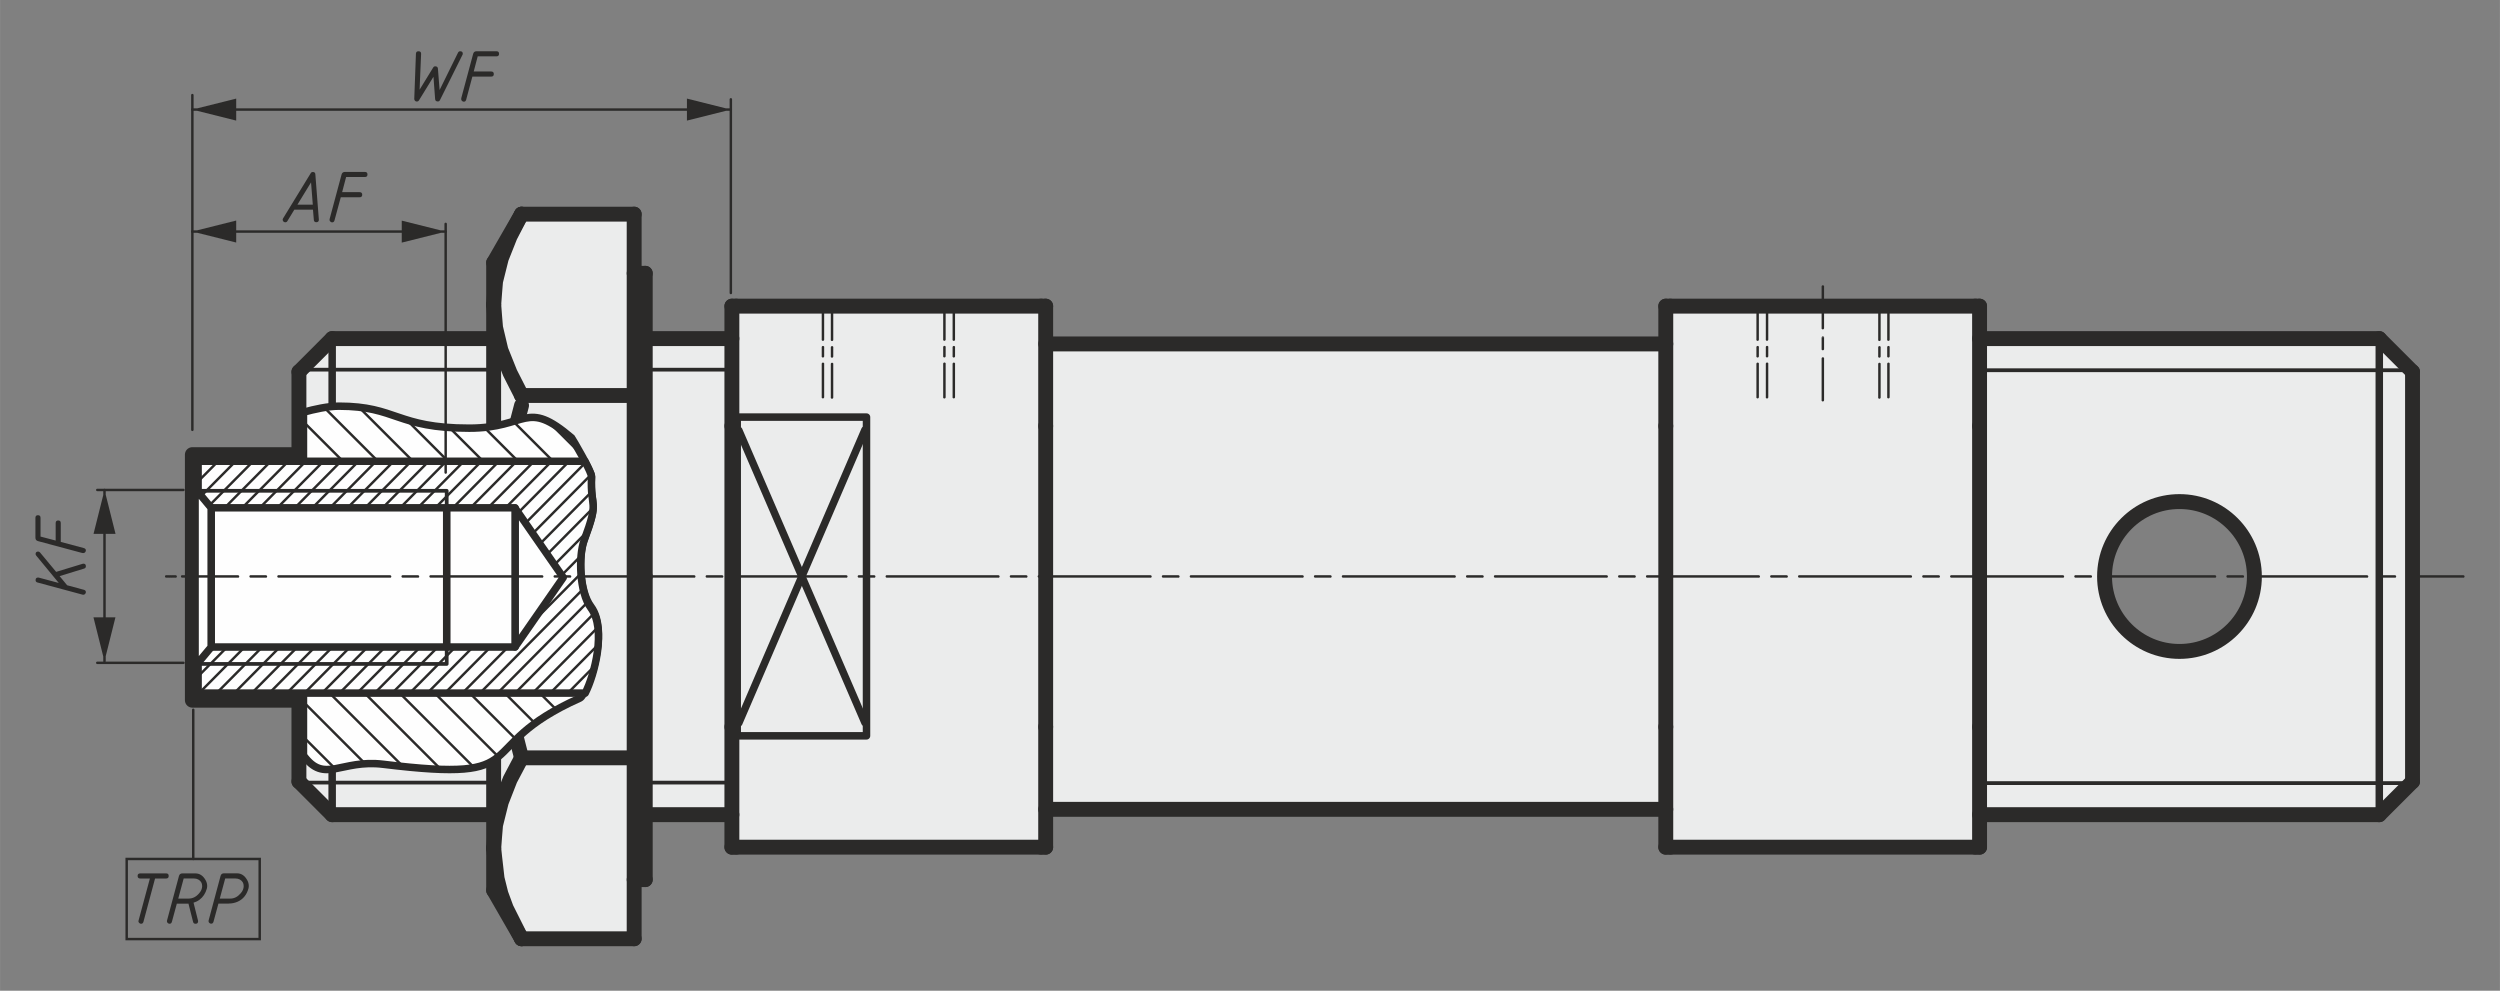 <?xml version="1.0" encoding="UTF-8"?>
<!DOCTYPE svg PUBLIC "-//W3C//DTD SVG 1.1//EN" "http://www.w3.org/Graphics/SVG/1.1/DTD/svg11.dtd">
<!-- Creator: CorelDRAW -->
<svg xmlns="http://www.w3.org/2000/svg" xml:space="preserve" width="1186px" height="470px" version="1.1" shape-rendering="geometricPrecision" text-rendering="geometricPrecision" image-rendering="optimizeQuality" fill-rule="evenodd" clip-rule="evenodd"
viewBox="0 0 31365 12430"
 xmlns:xlink="http://www.w3.org/1999/xlink"
 xmlns:xodm="http://www.corel.com/coreldraw/odm/2003">
 <rect x="0" y="0" width="31365" height="12430" fill="#808080" stroke="none"/>
 <g id="Слой_x0020_1">
  <rect fill="none" width="31365" height="12430"/>
  <g id="_2810946151824">
   <path fill="#EBECEC" d="M20945 4331l0 -22 0 -168 0 -153 0 -139 57 0 1214 0 700 0 1914 0 53 0 0 139 0 153 0 115 5015 0 417 417 0 14 0 43 0 77 0 101 0 129 0 158 0 182 0 201 0 220 0 240 0 254 0 264 0 268 0 278 0 132 0 146 0 278 0 273 0 263 0 254 0 235 0 225 0 201 0 177 0 158 0 129 0 105 0 72 0 48 0 14 -417 417 -5015 0 0 110 0 158 0 139 -53 0 -3827 0 -57 0 0 -139 0 -158 0 -151c-2421,0 -5315,-26 -7779,-26l0 10 0 168 0 158 0 139 -57 0 -3827 0 -53 0 0 -139 0 -158 0 -110 -1087 0 0 153 0 177 0 153 0 125 0 96 0 62 0 38 0 10 -139 0 0 743 -1413 0 -350 -608 0 -14 0 -43 0 -77 0 -101 0 -134 0 -158 0 -182 0 -211 0 -29 -2026 0 -391 -391 -25 -26 0 -14 0 -48 0 -72 0 -105 0 -129 0 -158 0 -177 0 -201 0 -116 -1380 0 0 -3081 1380 0 0 -132 0 -201 0 -182 0 -158 0 -129 0 -101 0 -77 0 -43 0 -14 15 -15 402 -402 2026 0 0 -34 0 -206 0 -187 0 -158 0 -129 0 -106 0 -72 0 -48 0 -14 350 -608 1413 0 0 742 139 0 0 10 0 38 0 67 0 96 0 125 0 149 0 177 0 158 1087 0 0 -115 0 -153 0 -139 53 0 2614 0 1214 0 57 0 0 139 0 153 0 168 0 14c2443,0 5326,8 7779,8zm6399 1979c519,0 940,421 940,940 0,519 -421,940 -940,940 -519,0 -940,-421 -940,-940 0,-519 421,-940 940,-940z"/>
   <line fill="none" stroke="#2B2A29" stroke-width="187" stroke-linecap="round" stroke-linejoin="round" stroke-miterlimit="22.926" x1="13062" y1="10629" x2="13119" y2= "10629" />
   <polyline fill="none" stroke="#2B2A29" stroke-width="187" stroke-linecap="round" stroke-linejoin="round" stroke-miterlimit="22.926" points="13119,10629 13119,10490 13119,10332 13119,10164 13119,9977 13119,9781 13119,9570 13119,9350 13119,9120 "/>
   <line fill="none" stroke="#2B2A29" stroke-width="187" stroke-linecap="round" stroke-linejoin="round" stroke-miterlimit="22.926" x1="13062" y1="3841" x2="9235" y2= "3841" />
   <line fill="none" stroke="#2B2A29" stroke-width="187" stroke-linecap="round" stroke-linejoin="round" stroke-miterlimit="22.926" x1="9235" y1="10629" x2="13062" y2= "10629" />
   <polyline fill="none" stroke="#2B2A29" stroke-width="187" stroke-linecap="round" stroke-linejoin="round" stroke-miterlimit="22.926" points="13119,5345 13119,5115 13119,4895 13119,4684 13119,4488 13119,4301 13119,4133 13119,3980 13119,3841 "/>
   <line fill="none" stroke="#2B2A29" stroke-width="187" stroke-linecap="round" stroke-linejoin="round" stroke-miterlimit="22.926" x1="13119" y1="3841" x2="13062" y2= "3841" />
   <line fill="none" stroke="#2B2A29" stroke-width="187" stroke-linecap="round" stroke-linejoin="round" stroke-miterlimit="22.926" x1="9235" y1="3841" x2="9182" y2= "3841" />
   <polyline fill="none" stroke="#2B2A29" stroke-width="187" stroke-linecap="round" stroke-linejoin="round" stroke-miterlimit="22.926" points="9182,3841 9182,3980 9182,4133 9182,4301 9182,4488 9182,4684 9182,4895 9182,5115 9182,5345 "/>
   <polyline fill="none" stroke="#2B2A29" stroke-width="187" stroke-linecap="round" stroke-linejoin="round" stroke-miterlimit="22.926" points="9182,9120 9182,9350 9182,9570 9182,9781 9182,9977 9182,10164 9182,10332 9182,10490 9182,10629 "/>
   <line fill="none" stroke="#2B2A29" stroke-width="187" stroke-linecap="round" stroke-linejoin="round" stroke-miterlimit="22.926" x1="9182" y1="10629" x2="9235" y2= "10629" />
   <line fill="none" stroke="#2B2A29" stroke-width="187" stroke-linecap="round" stroke-linejoin="round" stroke-miterlimit="22.926" x1="13119" y1="9120" x2="13119" y2= "5345" />
   <line fill="none" stroke="#2B2A29" stroke-width="187" stroke-linecap="round" stroke-linejoin="round" stroke-miterlimit="22.926" x1="9182" y1="9120" x2="9182" y2= "5345" />
   <line fill="none" stroke="#2B2A29" stroke-width="187" stroke-linecap="round" stroke-linejoin="round" stroke-miterlimit="22.926" x1="20899" y1="4315" x2="13120" y2= "4315" />
   <line fill="none" stroke="#2B2A29" stroke-width="187" stroke-linecap="round" stroke-linejoin="round" stroke-miterlimit="22.926" x1="13119" y1="10154" x2="20899" y2= "10154" />
   <line fill="none" stroke="#2B2A29" stroke-width="187" stroke-linecap="round" stroke-linejoin="round" stroke-miterlimit="22.926" x1="9182" y1="4248" x2="8095" y2= "4248" />
   <line fill="none" stroke="#2B2A29" stroke-width="187" stroke-linecap="round" stroke-linejoin="round" stroke-miterlimit="22.926" x1="8095" y1="10221" x2="9182" y2= "10221" />
   <path fill="#2B2A29" fill-rule="nonzero" d="M11833 3840c0,-9 7,-16 16,-16 9,0 16,7 16,16l-31 0zm31 420l-31 0 0 -420 31 0 0 420zm0 0c0,9 -7,16 -16,16 -9,0 -16,-7 -16,-16l31 0zm-31 95c0,-9 7,-16 16,-16 9,0 16,7 16,16l-31 0zm31 114l-31 0 0 -115 31 0 0 115zm0 0c0,9 -7,16 -16,16 -9,0 -16,-7 -16,-16l31 0zm-31 95c0,-9 7,-16 16,-16 9,0 16,7 16,16l-31 0zm0 0l31 0 0 420 -31 0 0 -420zm31 420c0,9 -7,16 -16,16 -9,0 -16,-7 -16,-16l31 0z"/>
   <path fill="#2B2A29" fill-rule="nonzero" d="M10423 3843c0,-9 7,-16 16,-16 9,0 16,7 16,16l-31 0zm31 420l-31 0 0 -420 31 0 0 420zm0 0c0,9 -7,16 -16,16 -9,0 -16,-7 -16,-16l31 0zm-31 95c0,-9 7,-16 16,-16 9,0 16,7 16,16l-31 0zm31 114l-31 0 0 -114 31 0 0 114zm0 0c0,9 -7,16 -16,16 -9,0 -16,-7 -16,-16l31 0zm-31 95c0,-9 7,-16 16,-16 9,0 16,7 16,16l-31 0zm0 0l31 0 0 420 -31 0 0 -420zm31 420c0,9 -7,16 -16,16 -9,0 -16,-7 -16,-16l31 0z"/>
   <path fill="#2B2A29" fill-rule="nonzero" d="M11951 3843c0,-9 7,-16 16,-16 9,0 16,7 16,16l-31 0zm31 418l-31 0 0 -418 31 0 0 418zm0 0c0,9 -7,16 -16,16 -9,0 -16,-7 -16,-16l31 0zm-31 95c0,-9 7,-16 16,-16 9,0 16,7 16,16l-31 0zm31 114l-31 0 0 -114 31 0 0 114zm0 0c0,9 -7,16 -16,16 -9,0 -16,-7 -16,-16l31 0zm-31 95c0,-9 7,-16 16,-16 9,0 16,7 16,16l-31 0zm0 0l31 0 0 418 -31 0 0 -418zm31 418c0,9 -7,16 -16,16 -9,0 -16,-7 -16,-16l31 0z"/>
   <path fill="#2B2A29" fill-rule="nonzero" d="M10309 3843c0,-9 7,-16 16,-16 9,0 16,7 16,16l-31 0zm31 418l-31 0 0 -418 31 0 0 418zm0 0c0,9 -7,16 -16,16 -9,0 -16,-7 -16,-16l31 0zm-31 95c0,-9 7,-16 16,-16 9,0 16,7 16,16l-31 0zm31 114l-31 0 0 -114 31 0 0 114zm0 0c0,9 -7,16 -16,16 -9,0 -16,-7 -16,-16l31 0zm-31 95c0,-9 7,-16 16,-16 9,0 16,7 16,16l-31 0zm0 0l31 0 0 418 -31 0 0 -418zm31 418c0,9 -7,16 -16,16 -9,0 -16,-7 -16,-16l31 0z"/>
   <polyline fill="none" fill-rule="nonzero" stroke="#2B2A29" stroke-width="187" stroke-linecap="round" stroke-linejoin="round" stroke-miterlimit="22.926" points="30268,4665 30268,4679 30268,4723 30268,4799 30268,4900 30268,5029 30268,5187 30268,5369 30268,5570 30268,5791 30268,6030 30268,6284 30268,6547 30268,6816 30268,7094 30268,7371 30268,7649 30268,7922 30268,8186 30268,8440 30268,8674 30268,8899 30268,9101 30268,9278 30268,9436 30268,9565 30268,9671 30268,9742 30268,9790 30268,9805 "/>
   <polyline fill="none" fill-rule="nonzero" stroke="#2B2A29" stroke-width="94" stroke-linecap="round" stroke-linejoin="round" stroke-miterlimit="22.926" points="29851,10221 29851,10221 29851,10198 29851,10145 29851,10063 29851,9958 29851,9819 29851,9661 29851,9474 29851,9263 29851,9038 29851,8789 29851,8531 29851,8253 29851,7970 29851,7678 29851,7381 29851,7084 29851,6787 29851,6495 29851,6212 29851,5939 29851,5676 29851,5431 29851,5202 29851,4996 29851,4809 29851,4646 29851,4512 29851,4402 29851,4320 29851,4268 29851,4248 "/>
   <line fill="none" fill-rule="nonzero" stroke="#2B2A29" stroke-width="187" stroke-linecap="round" stroke-linejoin="round" stroke-miterlimit="22.926" x1="20956" y1="10629" x2="20899" y2= "10629" />
   <polyline fill="none" fill-rule="nonzero" stroke="#2B2A29" stroke-width="187" stroke-linecap="round" stroke-linejoin="round" stroke-miterlimit="22.926" points="20899,10629 20899,10490 20899,10332 20899,10164 20899,9977 20899,9781 20899,9570 20899,9350 20899,9120 "/>
   <line fill="none" fill-rule="nonzero" stroke="#2B2A29" stroke-width="187" stroke-linecap="round" stroke-linejoin="round" stroke-miterlimit="22.926" x1="20956" y1="3841" x2="24783" y2= "3841" />
   <line fill="none" fill-rule="nonzero" stroke="#2B2A29" stroke-width="187" stroke-linecap="round" stroke-linejoin="round" stroke-miterlimit="22.926" x1="24783" y1="10629" x2="20956" y2= "10629" />
   <polyline fill="none" fill-rule="nonzero" stroke="#2B2A29" stroke-width="187" stroke-linecap="round" stroke-linejoin="round" stroke-miterlimit="22.926" points="20899,5345 20899,5115 20899,4895 20899,4684 20899,4488 20899,4301 20899,4133 20899,3980 20899,3841 "/>
   <line fill="none" fill-rule="nonzero" stroke="#2B2A29" stroke-width="187" stroke-linecap="round" stroke-linejoin="round" stroke-miterlimit="22.926" x1="20899" y1="3841" x2="20956" y2= "3841" />
   <line fill="none" fill-rule="nonzero" stroke="#2B2A29" stroke-width="187" stroke-linecap="round" stroke-linejoin="round" stroke-miterlimit="22.926" x1="24783" y1="3841" x2="24836" y2= "3841" />
   <polyline fill="none" fill-rule="nonzero" stroke="#2B2A29" stroke-width="187" stroke-linecap="round" stroke-linejoin="round" stroke-miterlimit="22.926" points="24836,3841 24836,3980 24836,4133 24836,4301 24836,4488 24836,4684 24836,4895 24836,5115 24836,5345 "/>
   <polyline fill="none" fill-rule="nonzero" stroke="#2B2A29" stroke-width="187" stroke-linecap="round" stroke-linejoin="round" stroke-miterlimit="22.926" points="24836,9120 24836,9350 24836,9570 24836,9781 24836,9977 24836,10164 24836,10332 24836,10490 24836,10629 "/>
   <line fill="none" fill-rule="nonzero" stroke="#2B2A29" stroke-width="187" stroke-linecap="round" stroke-linejoin="round" stroke-miterlimit="22.926" x1="24836" y1="10629" x2="24784" y2= "10629" />
   <line fill="none" fill-rule="nonzero" stroke="#2B2A29" stroke-width="187" stroke-linecap="round" stroke-linejoin="round" stroke-miterlimit="22.926" x1="20899" y1="9120" x2="20899" y2= "5345" />
   <line fill="none" fill-rule="nonzero" stroke="#2B2A29" stroke-width="187" stroke-linecap="round" stroke-linejoin="round" stroke-miterlimit="22.926" x1="24836" y1="9120" x2="24836" y2= "5345" />
   <line fill="none" fill-rule="nonzero" stroke="#2B2A29" stroke-width="187" stroke-linecap="round" stroke-linejoin="round" stroke-miterlimit="22.926" x1="30268" y1="9805" x2="29851" y2= "10222" />
   <line fill="none" fill-rule="nonzero" stroke="#2B2A29" stroke-width="187" stroke-linecap="round" stroke-linejoin="round" stroke-miterlimit="22.926" x1="29851" y1="4248" x2="30268" y2= "4665" />
   <line fill="none" fill-rule="nonzero" stroke="#2B2A29" stroke-width="187" stroke-linecap="round" stroke-linejoin="round" stroke-miterlimit="22.926" x1="24836" y1="4248" x2="29851" y2= "4248" />
   <line fill="none" fill-rule="nonzero" stroke="#2B2A29" stroke-width="187" stroke-linecap="round" stroke-linejoin="round" stroke-miterlimit="22.926" x1="29851" y1="10221" x2="24836" y2= "10221" />
   <path fill="#2B2A29" fill-rule="nonzero" d="M22154 3840c0,-9 7,-16 16,-16 9,0 16,7 16,16l-31 0zm31 420l-31 0 0 -420 31 0 0 420zm0 0c0,9 -7,16 -16,16 -9,0 -16,-7 -16,-16l31 0zm-31 95c0,-9 7,-16 16,-16 9,0 16,7 16,16l-31 0zm31 114l-31 0 0 -115 31 0 0 115zm0 0c0,9 -7,16 -16,16 -9,0 -16,-7 -16,-16l31 0zm-31 95c0,-9 7,-16 16,-16 9,0 16,7 16,16l-31 0zm0 0l31 0 0 420 -31 0 0 -420zm31 420c0,9 -7,16 -16,16 -9,0 -16,-7 -16,-16l31 0z"/>
   <path fill="#2B2A29" fill-rule="nonzero" d="M23564 3843c0,-9 7,-16 16,-16 9,0 16,7 16,16l-31 0zm31 420l-31 0 0 -420 31 0 0 420zm0 0c0,9 -7,16 -16,16 -9,0 -16,-7 -16,-16l31 0zm-31 95c0,-9 7,-16 16,-16 9,0 16,7 16,16l-31 0zm31 114l-31 0 0 -114 31 0 0 114zm0 0c0,9 -7,16 -16,16 -9,0 -16,-7 -16,-16l31 0zm-31 95c0,-9 7,-16 16,-16 9,0 16,7 16,16l-31 0zm0 0l31 0 0 420 -31 0 0 -420zm31 420c0,9 -7,16 -16,16 -9,0 -16,-7 -16,-16l31 0z"/>
   <path fill="#2B2A29" fill-rule="nonzero" d="M22036 3843c0,-9 7,-16 16,-16 9,0 16,7 16,16l-31 0zm31 418l-31 0 0 -418 31 0 0 418zm0 0c0,9 -7,16 -16,16 -9,0 -16,-7 -16,-16l31 0zm-31 95c0,-9 7,-16 16,-16 9,0 16,7 16,16l-31 0zm31 114l-31 0 0 -114 31 0 0 114zm0 0c0,9 -7,16 -16,16 -9,0 -16,-7 -16,-16l31 0zm-31 95c0,-9 7,-16 16,-16 9,0 16,7 16,16l-31 0zm0 0l31 0 0 418 -31 0 0 -418zm31 418c0,9 -7,16 -16,16 -9,0 -16,-7 -16,-16l31 0z"/>
   <path fill="#2B2A29" fill-rule="nonzero" d="M23677 3843c0,-9 7,-16 16,-16 9,0 16,7 16,16l-31 0zm31 418l-31 0 0 -418 31 0 0 418zm0 0c0,9 -7,16 -16,16 -9,0 -16,-7 -16,-16l31 0zm-31 95c0,-9 7,-16 16,-16 9,0 16,7 16,16l-31 0zm31 114l-31 0 0 -114 31 0 0 114zm0 0c0,9 -7,16 -16,16 -9,0 -16,-7 -16,-16l31 0zm-31 95c0,-9 7,-16 16,-16 9,0 16,7 16,16l-31 0zm0 0l31 0 0 418 -31 0 0 -418zm31 418c0,9 -7,16 -16,16 -9,0 -16,-7 -16,-16l31 0z"/>
   <path fill="#2B2A29" fill-rule="nonzero" d="M22854 3595c0,-9 7,-16 16,-16 9,0 16,7 16,16l-31 0zm31 522l-31 0 0 -522 31 0 0 522zm0 0c0,9 -7,16 -16,16 -9,0 -16,-7 -16,-16l31 0zm-31 119c0,-9 7,-16 16,-16 9,0 16,7 16,16l-31 0zm31 143l-31 0 0 -142 31 0 0 142zm0 0c0,9 -7,16 -16,16 -9,0 -16,-7 -16,-16l31 0zm-31 119c0,-9 7,-16 16,-16 9,0 16,7 16,16l-31 0zm0 523l0 -523 31 0 0 523 -31 0zm31 0c0,9 -7,16 -16,16 -9,0 -16,-7 -16,-16l31 0z"/>
   <polyline fill="none" fill-rule="nonzero" stroke="#2B2A29" stroke-width="187" stroke-linecap="round" stroke-linejoin="round" stroke-miterlimit="22.926" points="6193,3295 6193,3309 6193,3357 6193,3429 6193,3535 6193,3664 6193,3822 "/>
   <polyline fill="none" fill-rule="nonzero" stroke="#2B2A29" stroke-width="187" stroke-linecap="round" stroke-linejoin="round" stroke-miterlimit="22.926" points="6193,10643 6193,10801 6193,10935 6193,11036 6193,11112 6193,11156 6193,11170 "/>
   <polyline fill="none" fill-rule="nonzero" stroke="#2B2A29" stroke-width="187" stroke-linecap="round" stroke-linejoin="round" stroke-miterlimit="22.926" points="3750,4665 3750,4679 3750,4723 3750,4799 3750,4900 3750,5029 3750,5187 3750,5369 3750,5570 3750,5791 3750,6030 3750,6284 3750,6547 3750,6816 3750,7094 3750,7371 3750,7649 3750,7922 3750,8186 3750,8440 3750,8674 3750,8899 3750,9101 3750,9278 3750,9436 3750,9565 3750,9671 3750,9742 3750,9790 3750,9805 "/>
   <polyline fill="none" fill-rule="nonzero" stroke="#2B2A29" stroke-width="94" stroke-linecap="round" stroke-linejoin="round" stroke-miterlimit="22.926" points="4167,10221 4167,10221 4167,10198 4167,10145 4167,10063 4167,9958 4167,9819 4167,9661 4167,9474 4167,9263 4167,9038 4167,8789 4167,8531 4167,8253 4167,7970 4167,7678 4167,7381 4167,7084 4167,6787 4167,6495 4167,6212 4167,5939 4167,5676 4167,5431 4167,5202 4167,4996 4167,4809 4167,4646 4167,4512 4167,4402 4167,4320 4167,4268 4167,4248 "/>
   <polyline fill="none" fill-rule="nonzero" stroke="#2B2A29" stroke-width="187" stroke-linecap="round" stroke-linejoin="round" stroke-miterlimit="22.926" points="8095,11036 8095,11026 8095,10988 8095,10926 8095,10830 8095,10705 8095,10552 8095,10375 8095,10174 8095,9953 8095,9704 8095,9441 8095,9158 8095,8861 8095,8550 8095,8229 8095,7903 8095,7568 8095,7232 "/>
   <polyline fill="none" fill-rule="nonzero" stroke="#2B2A29" stroke-width="187" stroke-linecap="round" stroke-linejoin="round" stroke-miterlimit="22.926" points="8095,7232 8095,6897 8095,6562 8095,6236 8095,5915 8095,5604 8095,5307 8095,5024 8095,4761 8095,4517 8095,4291 8095,4090 8095,3913 8095,3764 8095,3640 8095,3544 8095,3477 8095,3439 8095,3429 "/>
   <polyline fill="none" fill-rule="nonzero" stroke="#2B2A29" stroke-width="187" stroke-linecap="round" stroke-linejoin="round" stroke-miterlimit="22.926" points="6193,3822 6193,4009 6193,4215 6193,4449 6193,4703 6193,4976 6193,5264 6193,5570 6193,5887 6193,6212 6193,6548 6193,6892 6193,7232 "/>
   <polyline fill="none" fill-rule="nonzero" stroke="#2B2A29" stroke-width="187" stroke-linecap="round" stroke-linejoin="round" stroke-miterlimit="22.926" points="6193,7232 6193,7577 6193,7918 6193,8253 6193,8579 6193,8899 6193,9201 6193,9493 6193,9766 6193,10015 6193,10250 6193,10461 6193,10643 "/>
   <line fill="none" fill-rule="nonzero" stroke="#2B2A29" stroke-width="187" stroke-linecap="round" stroke-linejoin="round" stroke-miterlimit="22.926" x1="7956" y1="4962" x2="7956" y2= "2687" />
   <line fill="none" fill-rule="nonzero" stroke="#2B2A29" stroke-width="187" stroke-linecap="round" stroke-linejoin="round" stroke-miterlimit="22.926" x1="6543" y1="2687" x2="7956" y2= "2687" />
   <polyline fill="none" fill-rule="nonzero" stroke="#2B2A29" stroke-width="187" stroke-linecap="round" stroke-linejoin="round" stroke-miterlimit="22.926" points="6543,2687 6399,2965 6289,3242 6217,3530 6193,3822 "/>
   <polyline fill="none" fill-rule="nonzero" stroke="#2B2A29" stroke-width="187" stroke-linecap="round" stroke-linejoin="round" stroke-miterlimit="22.926" points="6193,3822 6217,4109 6284,4392 6399,4679 6543,4962 "/>
   <line fill="none" fill-rule="nonzero" stroke="#2B2A29" stroke-width="187" stroke-linecap="round" stroke-linejoin="round" stroke-miterlimit="22.926" x1="7956" y1="9508" x2="7956" y2= "4962" />
   <line fill="none" fill-rule="nonzero" stroke="#2B2A29" stroke-width="187" stroke-linecap="round" stroke-linejoin="round" stroke-miterlimit="22.926" x1="7956" y1="4962" x2="6543" y2= "4962" />
   <polyline fill="none" fill-rule="nonzero" stroke="#2B2A29" stroke-width="187" stroke-linecap="round" stroke-linejoin="round" stroke-miterlimit="22.926" points="6543,5087 6399,5638 6289,6198 6217,6773 6193,7357 "/>
   <polyline fill="none" fill-rule="nonzero" stroke="#2B2A29" stroke-width="187" stroke-linecap="round" stroke-linejoin="round" stroke-miterlimit="22.926" points="6193,7232 6217,7803 6284,8373 6399,8943 6543,9508 "/>
   <line fill="none" fill-rule="nonzero" stroke="#2B2A29" stroke-width="187" stroke-linecap="round" stroke-linejoin="round" stroke-miterlimit="22.926" x1="7956" y1="11778" x2="7956" y2= "9508" />
   <line fill="none" fill-rule="nonzero" stroke="#2B2A29" stroke-width="187" stroke-linecap="round" stroke-linejoin="round" stroke-miterlimit="22.926" x1="6543" y1="9508" x2="7956" y2= "9508" />
   <polyline fill="none" fill-rule="nonzero" stroke="#2B2A29" stroke-width="187" stroke-linecap="round" stroke-linejoin="round" stroke-miterlimit="22.926" points="6543,9508 6399,9781 6289,10063 6217,10351 6193,10643 "/>
   <polyline fill="none" fill-rule="nonzero" stroke="#2B2A29" stroke-width="187" stroke-linecap="round" stroke-linejoin="round" stroke-miterlimit="22.926" points="6193,10643 6236,11021 6284,11213 6351,11395 6543,11778 "/>
   <line fill="none" fill-rule="nonzero" stroke="#2B2A29" stroke-width="187" stroke-linecap="round" stroke-linejoin="round" stroke-miterlimit="22.926" x1="6543" y1="11778" x2="7956" y2= "11778" />
   <line fill="none" fill-rule="nonzero" stroke="#2B2A29" stroke-width="187" stroke-linecap="round" stroke-linejoin="round" stroke-miterlimit="22.926" x1="6543" y1="2687" x2="6193" y2= "3295" />
   <line fill="none" fill-rule="nonzero" stroke="#2B2A29" stroke-width="187" stroke-linecap="round" stroke-linejoin="round" stroke-miterlimit="22.926" x1="6193" y1="11170" x2="6543" y2= "11778" />
   <line fill="none" fill-rule="nonzero" stroke="#2B2A29" stroke-width="187" stroke-linecap="round" stroke-linejoin="round" stroke-miterlimit="22.926" x1="3750" y1="9805" x2="4167" y2= "10222" />
   <line fill="none" fill-rule="nonzero" stroke="#2B2A29" stroke-width="187" stroke-linecap="round" stroke-linejoin="round" stroke-miterlimit="22.926" x1="4167" y1="4248" x2="3750" y2= "4665" />
   <line fill="none" fill-rule="nonzero" stroke="#2B2A29" stroke-width="187" stroke-linecap="round" stroke-linejoin="round" stroke-miterlimit="22.926" x1="6193" y1="4248" x2="4167" y2= "4248" />
   <line fill="none" fill-rule="nonzero" stroke="#2B2A29" stroke-width="187" stroke-linecap="round" stroke-linejoin="round" stroke-miterlimit="22.926" x1="4167" y1="10221" x2="6193" y2= "10221" />
   <line fill="none" fill-rule="nonzero" stroke="#2B2A29" stroke-width="187" stroke-linecap="round" stroke-linejoin="round" stroke-miterlimit="22.926" x1="8095" y1="3429" x2="7956" y2= "3429" />
   <line fill="none" fill-rule="nonzero" stroke="#2B2A29" stroke-width="187" stroke-linecap="round" stroke-linejoin="round" stroke-miterlimit="22.926" x1="7956" y1="11036" x2="8095" y2= "11036" />
   <polyline fill="none" fill-rule="nonzero" stroke="#2B2A29" stroke-width="187" stroke-linecap="round" stroke-linejoin="round" stroke-miterlimit="22.926" points="3711,5704 2413,5704 2413,6481 2413,8785 3709,8785 "/>
   <path fill="#FEFEFE" d="M3807 9477l0 -4305c135,-38 310,-76 444,-76 729,0 720,276 1636,276 739,0 702,-375 1286,123 2,2 251,422 248,484 -18,423 104,264 -93,792 -73,197 -59,647 85,838 242,322 -42,1106 -139,1150 -1401,625 -516,1069 -2465,830 -538,-66 -737,252 -1002,-112z"/>
   <line fill="none" stroke="#2B2A29" stroke-width="31" stroke-linecap="round" stroke-linejoin="round" stroke-miterlimit="22.926" x1="6877" y1="5286" x2="7292" y2= "5700" />
   <line fill="none" stroke="#2B2A29" stroke-width="31" stroke-linecap="round" stroke-linejoin="round" stroke-miterlimit="22.926" x1="6439" y1="5287" x2="7437" y2= "6285" />
   <line fill="none" stroke="#2B2A29" stroke-width="31" stroke-linecap="round" stroke-linejoin="round" stroke-miterlimit="22.926" x1="6075" y1="5363" x2="7370" y2= "6657" />
   <line fill="none" stroke="#2B2A29" stroke-width="31" stroke-linecap="round" stroke-linejoin="round" stroke-miterlimit="22.926" x1="5637" y1="5363" x2="7287" y2= "7014" />
   <line fill="none" stroke="#2B2A29" stroke-width="31" stroke-linecap="round" stroke-linejoin="round" stroke-miterlimit="22.926" x1="5100" y1="5266" x2="7371" y2= "7538" />
   <line fill="none" stroke="#2B2A29" stroke-width="31" stroke-linecap="round" stroke-linejoin="round" stroke-miterlimit="22.926" x1="4502" y1="5108" x2="7501" y2= "8107" />
   <line fill="none" stroke="#2B2A29" stroke-width="31" stroke-linecap="round" stroke-linejoin="round" stroke-miterlimit="22.926" x1="4067" y1="5113" x2="7423" y2= "8468" />
   <line fill="none" stroke="#2B2A29" stroke-width="31" stroke-linecap="round" stroke-linejoin="round" stroke-miterlimit="22.926" x1="3807" y1="5292" x2="7274" y2= "8759" />
   <line fill="none" stroke="#2B2A29" stroke-width="31" stroke-linecap="round" stroke-linejoin="round" stroke-miterlimit="22.926" x1="3807" y1="5731" x2="6981" y2= "8905" />
   <line fill="none" stroke="#2B2A29" stroke-width="31" stroke-linecap="round" stroke-linejoin="round" stroke-miterlimit="22.926" x1="3807" y1="6171" x2="6712" y2= "9075" />
   <line fill="none" stroke="#2B2A29" stroke-width="31" stroke-linecap="round" stroke-linejoin="round" stroke-miterlimit="22.926" x1="3807" y1="6610" x2="6474" y2= "9277" />
   <line fill="none" stroke="#2B2A29" stroke-width="31" stroke-linecap="round" stroke-linejoin="round" stroke-miterlimit="22.926" x1="3807" y1="7049" x2="6252" y2= "9494" />
   <line fill="none" stroke="#2B2A29" stroke-width="31" stroke-linecap="round" stroke-linejoin="round" stroke-miterlimit="22.926" x1="3807" y1="7489" x2="5949" y2= "9631" />
   <line fill="none" stroke="#2B2A29" stroke-width="31" stroke-linecap="round" stroke-linejoin="round" stroke-miterlimit="22.926" x1="3807" y1="7928" x2="5531" y2= "9653" />
   <line fill="none" stroke="#2B2A29" stroke-width="31" stroke-linecap="round" stroke-linejoin="round" stroke-miterlimit="22.926" x1="3807" y1="8368" x2="5056" y2= "9617" />
   <line fill="none" stroke="#2B2A29" stroke-width="31" stroke-linecap="round" stroke-linejoin="round" stroke-miterlimit="22.926" x1="3807" y1="8807" x2="4581" y2= "9582" />
   <line fill="none" stroke="#2B2A29" stroke-width="31" stroke-linecap="round" stroke-linejoin="round" stroke-miterlimit="22.926" x1="3807" y1="9247" x2="4205" y2= "9644" />
   <path fill="none" stroke="#2B2A29" stroke-width="94" stroke-linecap="round" stroke-linejoin="round" stroke-miterlimit="22.926" d="M3807 9477l0 -4305c135,-38 310,-76 444,-76 729,0 720,276 1636,276 739,0 702,-375 1286,123 2,2 251,422 248,484 -18,423 104,264 -93,792 -73,197 -59,647 85,838 242,322 -42,1106 -139,1150 -1401,625 -516,1069 -2465,830 -538,-66 -737,252 -1002,-112z"/>
   <path fill="#FEFEFE" d="M2485 5787l4853 0c46,89 84,169 83,194 -18,427 104,267 -93,800 -73,199 -59,653 85,846 198,266 45,843 -71,1069l-4857 0 0 -2908z"/>
   <line fill="none" stroke="#2B2A29" stroke-width="31" stroke-linecap="round" stroke-linejoin="round" stroke-miterlimit="22.926" x1="7124" y1="8695" x2="7462" y2= "8353" />
   <line fill="none" stroke="#2B2A29" stroke-width="31" stroke-linecap="round" stroke-linejoin="round" stroke-miterlimit="22.926" x1="6903" y1="8695" x2="7505" y2= "8088" />
   <line fill="none" stroke="#2B2A29" stroke-width="31" stroke-linecap="round" stroke-linejoin="round" stroke-miterlimit="22.926" x1="6683" y1="8695" x2="7502" y2= "7869" />
   <line fill="none" stroke="#2B2A29" stroke-width="31" stroke-linecap="round" stroke-linejoin="round" stroke-miterlimit="22.926" x1="6463" y1="8695" x2="7454" y2= "7694" />
   <line fill="none" stroke="#2B2A29" stroke-width="31" stroke-linecap="round" stroke-linejoin="round" stroke-miterlimit="22.926" x1="6243" y1="8695" x2="7372" y2= "7555" />
   <line fill="none" stroke="#2B2A29" stroke-width="31" stroke-linecap="round" stroke-linejoin="round" stroke-miterlimit="22.926" x1="6022" y1="8695" x2="7317" y2= "7389" />
   <line fill="none" stroke="#2B2A29" stroke-width="31" stroke-linecap="round" stroke-linejoin="round" stroke-miterlimit="22.926" x1="5802" y1="8695" x2="7289" y2= "7194" />
   <line fill="none" stroke="#2B2A29" stroke-width="31" stroke-linecap="round" stroke-linejoin="round" stroke-miterlimit="22.926" x1="5582" y1="8695" x2="7291" y2= "6970" />
   <line fill="none" stroke="#2B2A29" stroke-width="31" stroke-linecap="round" stroke-linejoin="round" stroke-miterlimit="22.926" x1="5362" y1="8695" x2="7368" y2= "6669" />
   <line fill="none" stroke="#2B2A29" stroke-width="31" stroke-linecap="round" stroke-linejoin="round" stroke-miterlimit="22.926" x1="5141" y1="8695" x2="7442" y2= "6372" />
   <line fill="none" stroke="#2B2A29" stroke-width="31" stroke-linecap="round" stroke-linejoin="round" stroke-miterlimit="22.926" x1="4921" y1="8695" x2="7423" y2= "6169" />
   <line fill="none" stroke="#2B2A29" stroke-width="31" stroke-linecap="round" stroke-linejoin="round" stroke-miterlimit="22.926" x1="4701" y1="8695" x2="7416" y2= "5954" />
   <line fill="none" stroke="#2B2A29" stroke-width="31" stroke-linecap="round" stroke-linejoin="round" stroke-miterlimit="22.926" x1="4481" y1="8695" x2="7347" y2= "5802" />
   <line fill="none" stroke="#2B2A29" stroke-width="31" stroke-linecap="round" stroke-linejoin="round" stroke-miterlimit="22.926" x1="4260" y1="8695" x2="7141" y2= "5787" />
   <line fill="none" stroke="#2B2A29" stroke-width="31" stroke-linecap="round" stroke-linejoin="round" stroke-miterlimit="22.926" x1="4040" y1="8695" x2="6921" y2= "5787" />
   <line fill="none" stroke="#2B2A29" stroke-width="31" stroke-linecap="round" stroke-linejoin="round" stroke-miterlimit="22.926" x1="3820" y1="8695" x2="6701" y2= "5787" />
   <line fill="none" stroke="#2B2A29" stroke-width="31" stroke-linecap="round" stroke-linejoin="round" stroke-miterlimit="22.926" x1="3599" y1="8695" x2="6481" y2= "5787" />
   <line fill="none" stroke="#2B2A29" stroke-width="31" stroke-linecap="round" stroke-linejoin="round" stroke-miterlimit="22.926" x1="3379" y1="8695" x2="6260" y2= "5787" />
   <line fill="none" stroke="#2B2A29" stroke-width="31" stroke-linecap="round" stroke-linejoin="round" stroke-miterlimit="22.926" x1="3159" y1="8695" x2="6040" y2= "5787" />
   <line fill="none" stroke="#2B2A29" stroke-width="31" stroke-linecap="round" stroke-linejoin="round" stroke-miterlimit="22.926" x1="2939" y1="8695" x2="5820" y2= "5787" />
   <line fill="none" stroke="#2B2A29" stroke-width="31" stroke-linecap="round" stroke-linejoin="round" stroke-miterlimit="22.926" x1="2718" y1="8695" x2="5599" y2= "5787" />
   <line fill="none" stroke="#2B2A29" stroke-width="31" stroke-linecap="round" stroke-linejoin="round" stroke-miterlimit="22.926" x1="2498" y1="8695" x2="5379" y2= "5787" />
   <line fill="none" stroke="#2B2A29" stroke-width="31" stroke-linecap="round" stroke-linejoin="round" stroke-miterlimit="22.926" x1="2485" y1="8486" x2="5159" y2= "5787" />
   <line fill="none" stroke="#2B2A29" stroke-width="31" stroke-linecap="round" stroke-linejoin="round" stroke-miterlimit="22.926" x1="2485" y1="8263" x2="4939" y2= "5787" />
   <line fill="none" stroke="#2B2A29" stroke-width="31" stroke-linecap="round" stroke-linejoin="round" stroke-miterlimit="22.926" x1="2485" y1="8041" x2="4718" y2= "5787" />
   <line fill="none" stroke="#2B2A29" stroke-width="31" stroke-linecap="round" stroke-linejoin="round" stroke-miterlimit="22.926" x1="2485" y1="7819" x2="4498" y2= "5787" />
   <line fill="none" stroke="#2B2A29" stroke-width="31" stroke-linecap="round" stroke-linejoin="round" stroke-miterlimit="22.926" x1="2485" y1="7596" x2="4278" y2= "5787" />
   <line fill="none" stroke="#2B2A29" stroke-width="31" stroke-linecap="round" stroke-linejoin="round" stroke-miterlimit="22.926" x1="2485" y1="7374" x2="4058" y2= "5787" />
   <line fill="none" stroke="#2B2A29" stroke-width="31" stroke-linecap="round" stroke-linejoin="round" stroke-miterlimit="22.926" x1="2485" y1="7152" x2="3837" y2= "5787" />
   <line fill="none" stroke="#2B2A29" stroke-width="31" stroke-linecap="round" stroke-linejoin="round" stroke-miterlimit="22.926" x1="2485" y1="6929" x2="3617" y2= "5787" />
   <line fill="none" stroke="#2B2A29" stroke-width="31" stroke-linecap="round" stroke-linejoin="round" stroke-miterlimit="22.926" x1="2485" y1="6707" x2="3397" y2= "5787" />
   <line fill="none" stroke="#2B2A29" stroke-width="31" stroke-linecap="round" stroke-linejoin="round" stroke-miterlimit="22.926" x1="2485" y1="6484" x2="3176" y2= "5787" />
   <line fill="none" stroke="#2B2A29" stroke-width="31" stroke-linecap="round" stroke-linejoin="round" stroke-miterlimit="22.926" x1="2485" y1="6262" x2="2956" y2= "5787" />
   <line fill="none" stroke="#2B2A29" stroke-width="31" stroke-linecap="round" stroke-linejoin="round" stroke-miterlimit="22.926" x1="2485" y1="6040" x2="2736" y2= "5787" />
   <line fill="none" stroke="#2B2A29" stroke-width="31" stroke-linecap="round" stroke-linejoin="round" stroke-miterlimit="22.926" x1="2485" y1="5817" x2="2516" y2= "5787" />
   <path fill="none" stroke="#2B2A29" stroke-width="94" stroke-linecap="round" stroke-linejoin="round" stroke-miterlimit="22.926" d="M2485 5787l4853 0c46,89 84,169 83,194 -18,427 104,267 -93,800 -73,199 -59,653 85,846 198,266 45,843 -71,1069l-4857 0 0 -2908z"/>
   <polygon fill="#FEFEFE" points="2649,6371 5604,6371 5604,8118 2649,8118 "/>
   <polygon fill="none" stroke="#2B2A29" stroke-width="94" stroke-linecap="round" stroke-linejoin="round" stroke-miterlimit="22.926" points="2649,6371 5604,6371 5604,8118 2649,8118 "/>
   <polygon fill="none" stroke="#2B2A29" stroke-width="47" stroke-linecap="round" stroke-linejoin="round" stroke-miterlimit="22.926" points="2448,6158 5604,6158 5604,8330 2448,8330 "/>
   <path fill="#FEFEFE" d="M2649 6371c-34,-40 -67,-81 -101,-121 -33,-40 -67,-81 -101,-122l0 1117 0 1116c34,-40 67,-81 101,-121 34,-41 67,-81 101,-121l0 -873 0 -874z"/>
   <path fill="none" stroke="#2B2A29" stroke-width="94" stroke-linecap="round" stroke-linejoin="round" stroke-miterlimit="22.926" d="M2649 6371c-34,-40 -67,-81 -101,-121 -33,-40 -67,-81 -101,-122l0 1117 0 1116c34,-40 67,-81 101,-121 34,-41 67,-81 101,-121l0 -873 0 -874z"/>
   <path fill="#FEFEFE" d="M7066 7245c-101,-145 -201,-290 -302,-435 -100,-145 -201,-290 -302,-435l0 871 0 870c101,-145 201,-290 302,-435 101,-145 201,-290 302,-435l0 0 0 0z"/>
   <path fill="none" stroke="#2B2A29" stroke-width="94" stroke-linecap="round" stroke-linejoin="round" stroke-miterlimit="22.926" d="M7066 7245c-101,-145 -201,-290 -302,-435 -100,-145 -201,-290 -302,-435l0 871 0 870c101,-145 201,-290 302,-435 101,-145 201,-290 302,-435l0 0 0 0z"/>
   <polygon fill="#FEFEFE" points="6462,6371 5605,6371 5605,8118 6462,8118 "/>
   <polygon fill="none" stroke="#2B2A29" stroke-width="94" stroke-linecap="round" stroke-linejoin="round" stroke-miterlimit="22.926" points="6462,6371 5605,6371 5605,8118 6462,8118 "/>
   <path fill="#2B2A29" fill-rule="nonzero" d="M30905 7217c9,0 16,7 16,16 0,9 -7,16 -16,16l0 -31zm-699 0l699 0 0 31 -699 0 0 -31zm0 31c-9,0 -16,-7 -16,-16 0,-9 7,-16 16,-16l0 31zm-159 -31c9,0 16,7 16,16 0,9 -7,16 -16,16l0 -31zm-191 0l191 0 0 31 -191 0 0 -31zm0 31c-9,0 -16,-7 -16,-16 0,-9 7,-16 16,-16l0 31zm-159 -31c9,0 16,7 16,16 0,9 -7,16 -16,16l0 -31zm-1399 0l1399 0 0 31 -1399 0 0 -31zm0 31c-9,0 -16,-7 -16,-16 0,-9 7,-16 16,-16l0 31zm-159 -31c9,0 16,7 16,16 0,9 -7,16 -16,16l0 -31zm-191 0l191 0 0 31 -191 0 0 -31zm0 31c-9,0 -16,-7 -16,-16 0,-9 7,-16 16,-16l0 31zm-159 -31c9,0 16,7 16,16 0,9 -7,16 -16,16l0 -31zm-1399 0l1399 0 0 31 -1399 0 0 -31zm0 31c-9,0 -16,-7 -16,-16 0,-9 7,-16 16,-16l0 31zm-159 -31c9,0 16,7 16,16 0,9 -7,16 -16,16l0 -31zm-191 0l191 0 0 31 -191 0 0 -31zm0 31c-9,0 -16,-7 -16,-16 0,-9 7,-16 16,-16l0 31zm-159 -31c9,0 16,7 16,16 0,9 -7,16 -16,16l0 -31zm-1399 0l1399 0 0 31 -1399 0 0 -31zm0 31c-9,0 -16,-7 -16,-16 0,-9 7,-16 16,-16l0 31zm-159 -31c9,0 16,7 16,16 0,9 -7,16 -16,16l0 -31zm-191 0l191 0 0 31 -191 0 0 -31zm0 31c-9,0 -16,-7 -16,-16 0,-9 7,-16 16,-16l0 31zm-159 -31c9,0 16,7 16,16 0,9 -7,16 -16,16l0 -31zm-1399 0l1399 0 0 31 -1399 0 0 -31zm0 31c-9,0 -16,-7 -16,-16 0,-9 7,-16 16,-16l0 31zm-159 -31c9,0 16,7 16,16 0,9 -7,16 -16,16l0 -31zm-191 0l191 0 0 31 -191 0 0 -31zm0 31c-9,0 -16,-7 -16,-16 0,-9 7,-16 16,-16l0 31zm-159 -31c9,0 16,7 16,16 0,9 -7,16 -16,16l0 -31zm-1399 0l1399 0 0 31 -1399 0 0 -31zm0 31c-9,0 -16,-7 -16,-16 0,-9 7,-16 16,-16l0 31zm-159 -31c9,0 16,7 16,16 0,9 -7,16 -16,16l0 -31zm-191 0l191 0 0 31 -191 0 0 -31zm0 31c-9,0 -16,-7 -16,-16 0,-9 7,-16 16,-16l0 31zm-159 -31c9,0 16,7 16,16 0,9 -7,16 -16,16l0 -31zm-1399 0l1399 0 0 31 -1399 0 0 -31zm0 31c-9,0 -16,-7 -16,-16 0,-9 7,-16 16,-16l0 31zm-159 -31c9,0 16,7 16,16 0,9 -7,16 -16,16l0 -31zm-191 0l191 0 0 31 -191 0 0 -31zm0 31c-9,0 -16,-7 -16,-16 0,-9 7,-16 16,-16l0 31zm-159 -31c9,0 16,7 16,16 0,9 -7,16 -16,16l0 -31zm-1399 0l1399 0 0 31 -1399 0 0 -31zm0 31c-9,0 -16,-7 -16,-16 0,-9 7,-16 16,-16l0 31zm-159 -31c9,0 16,7 16,16 0,9 -7,16 -16,16l0 -31zm-191 0l191 0 0 31 -191 0 0 -31zm0 31c-9,0 -16,-7 -16,-16 0,-9 7,-16 16,-16l0 31zm-159 -31c9,0 16,7 16,16 0,9 -7,16 -16,16l0 -31zm-1399 0l1399 0 0 31 -1399 0 0 -31zm0 31c-9,0 -16,-7 -16,-16 0,-9 7,-16 16,-16l0 31zm-159 -31c9,0 16,7 16,16 0,9 -7,16 -16,16l0 -31zm-191 0l191 0 0 31 -191 0 0 -31zm0 31c-9,0 -16,-7 -16,-16 0,-9 7,-16 16,-16l0 31zm-159 -31c9,0 16,7 16,16 0,9 -7,16 -16,16l0 -31zm-1399 0l1399 0 0 31 -1399 0 0 -31zm0 31c-9,0 -16,-7 -16,-16 0,-9 7,-16 16,-16l0 31zm-159 -31c9,0 16,7 16,16 0,9 -7,16 -16,16l0 -31zm-191 0l191 0 0 31 -191 0 0 -31zm0 31c-9,0 -16,-7 -16,-16 0,-9 7,-16 16,-16l0 31zm-159 -31c9,0 16,7 16,16 0,9 -7,16 -16,16l0 -31zm-1399 0l1399 0 0 31 -1399 0 0 -31zm0 31c-9,0 -16,-7 -16,-16 0,-9 7,-16 16,-16l0 31zm-159 -31c9,0 16,7 16,16 0,9 -7,16 -16,16l0 -31zm-191 0l191 0 0 31 -191 0 0 -31zm0 31c-9,0 -16,-7 -16,-16 0,-9 7,-16 16,-16l0 31zm-159 -31c9,0 16,7 16,16 0,9 -7,16 -16,16l0 -31zm-1399 0l1399 0 0 31 -1399 0 0 -31zm0 31c-9,0 -16,-7 -16,-16 0,-9 7,-16 16,-16l0 31zm-159 -31c9,0 16,7 16,16 0,9 -7,16 -16,16l0 -31zm-191 0l191 0 0 31 -191 0 0 -31zm0 31c-9,0 -16,-7 -16,-16 0,-9 7,-16 16,-16l0 31zm-159 -31c9,0 16,7 16,16 0,9 -7,16 -16,16l0 -31zm-1399 0l1399 0 0 31 -1399 0 0 -31zm0 31c-9,0 -16,-7 -16,-16 0,-9 7,-16 16,-16l0 31zm-159 -31c9,0 16,7 16,16 0,9 -7,16 -16,16l0 -31zm-191 0l191 0 0 31 -191 0 0 -31zm0 31c-9,0 -16,-7 -16,-16 0,-9 7,-16 16,-16l0 31zm-159 -31c9,0 16,7 16,16 0,9 -7,16 -16,16l0 -31zm-1399 0l1399 0 0 31 -1399 0 0 -31zm0 31c-9,0 -16,-7 -16,-16 0,-9 7,-16 16,-16l0 31zm-159 -31c9,0 16,7 16,16 0,9 -7,16 -16,16l0 -31zm-191 0l191 0 0 31 -191 0 0 -31zm0 31c-9,0 -16,-7 -16,-16 0,-9 7,-16 16,-16l0 31zm-159 -31c9,0 16,7 16,16 0,9 -7,16 -16,16l0 -31zm-1399 0l1399 0 0 31 -1399 0 0 -31zm0 31c-9,0 -16,-7 -16,-16 0,-9 7,-16 16,-16l0 31zm-159 -31c9,0 16,7 16,16 0,9 -7,16 -16,16l0 -31zm-191 0l191 0 0 31 -191 0 0 -31zm0 31c-9,0 -16,-7 -16,-16 0,-9 7,-16 16,-16l0 31zm-159 -31c9,0 16,7 16,16 0,9 -7,16 -16,16l0 -31zm-700 0l700 0 0 31 -700 0 0 -31zm0 31c-9,0 -16,-7 -16,-16 0,-9 7,-16 16,-16l0 31z"/>
   <path fill="#2B2A29" fill-rule="nonzero" d="M2203 7217c9,0 16,7 16,16 0,9 -7,16 -16,16l0 -31zm-43 0l43 0 0 31 -43 0 0 -31zm0 31c-9,0 -16,-7 -16,-16 0,-9 7,-16 16,-16l0 31zm-10 -31c9,0 16,7 16,16 0,9 -7,16 -16,16l0 -31zm-12 0l12 0 0 31 -12 0 0 -31zm0 31c-9,0 -16,-7 -16,-16 0,-9 7,-16 16,-16l0 31zm-10 -31c9,0 16,7 16,16 0,9 -7,16 -16,16l0 -31zm-43 0l43 0 0 31 -43 0 0 -31zm0 31c-9,0 -16,-7 -16,-16 0,-9 7,-16 16,-16l0 31z"/>
   <line fill="none" fill-rule="nonzero" stroke="#2B2A29" stroke-width="47" stroke-linecap="round" stroke-linejoin="round" stroke-miterlimit="22.926" x1="3750" y1="4638" x2="6193" y2= "4638" />
   <line fill="none" fill-rule="nonzero" stroke="#2B2A29" stroke-width="47" stroke-linecap="round" stroke-linejoin="round" stroke-miterlimit="22.926" x1="9182" y1="4638" x2="8095" y2= "4638" />
   <line fill="none" fill-rule="nonzero" stroke="#2B2A29" stroke-width="47" stroke-linecap="round" stroke-linejoin="round" stroke-miterlimit="22.926" x1="3750" y1="9819" x2="6193" y2= "9819" />
   <line fill="none" fill-rule="nonzero" stroke="#2B2A29" stroke-width="47" stroke-linecap="round" stroke-linejoin="round" stroke-miterlimit="22.926" x1="9182" y1="9819" x2="8095" y2= "9819" />
   <line fill="none" fill-rule="nonzero" stroke="#2B2A29" stroke-width="47" stroke-linecap="round" stroke-linejoin="round" stroke-miterlimit="22.926" x1="24807" y1="4645" x2="30263" y2= "4645" />
   <line fill="none" fill-rule="nonzero" stroke="#2B2A29" stroke-width="47" stroke-linecap="round" stroke-linejoin="round" stroke-miterlimit="22.926" x1="24807" y1="9825" x2="30263" y2= "9825" />
   <path fill="none" fill-rule="nonzero" stroke="#2B2A29" stroke-width="187" stroke-linecap="round" stroke-linejoin="round" stroke-miterlimit="22.926" d="M27344 6293c519,0 940,421 940,940 0,519 -421,940 -940,940 -519,0 -940,-421 -940,-940 0,-519 421,-940 940,-940z"/>
   <line fill="none" fill-rule="nonzero" stroke="#2B2A29" stroke-width="94" stroke-linecap="round" stroke-linejoin="round" stroke-miterlimit="22.926" x1="9269" y1="5399" x2="10851" y2= "9066" />
   <line fill="none" fill-rule="nonzero" stroke="#2B2A29" stroke-width="94" stroke-linecap="round" stroke-linejoin="round" stroke-miterlimit="22.926" x1="10851" y1="5394" x2="9269" y2= "9071" />
   <polygon fill="none" fill-rule="nonzero" stroke="#2B2A29" stroke-width="94" stroke-linecap="round" stroke-linejoin="round" stroke-miterlimit="22.926" points="9249,5233 10871,5233 10871,9232 9249,9232 "/>
   <polygon fill="none" fill-rule="nonzero" stroke="#2B2A29" stroke-width="31" stroke-miterlimit="22.926" points="1589,10777 3258,10777 3258,11782 1589,11782 "/>
   <path fill="#2B2A29" fill-rule="nonzero" d="M1945 11022l-146 544c-4,16 -15,24 -30,24 -9,0 -16,-4 -22,-10 -7,-6 -11,-13 -11,-21 0,-3 1,-6 2,-10l142 -527 -122 0c-21,0 -32,-11 -32,-32 0,-21 11,-32 32,-32l327 0c21,0 31,11 31,32 0,21 -11,32 -31,32l-139 0zm483 304l56 224c1,3 1,5 1,8 0,21 -11,32 -32,32 -17,0 -27,-8 -31,-24l-58 -229c-3,1 -9,1 -16,1l-130 0 -62 228c-5,16 -14,24 -30,24 -8,0 -16,-4 -22,-10 -7,-6 -10,-13 -10,-21 0,-3 0,-6 1,-10l150 -559c6,-21 20,-32 42,-32l163 0c54,0 96,27 128,83 14,24 21,49 21,75 0,11 -2,22 -4,32 -17,60 -48,108 -93,141 -23,17 -48,29 -76,37zm-62 -52c49,0 93,-21 130,-64 26,-29 40,-60 40,-93 0,-38 -17,-65 -50,-83 -15,-8 -33,-12 -51,-12l-131 0 -68 252 130 0zm505 63l-131 0 -62 228c-5,16 -14,24 -30,24 -8,0 -16,-4 -22,-10 -7,-6 -10,-13 -10,-21 0,-3 0,-6 1,-10l150 -559c6,-21 20,-32 42,-32l163 0c54,0 96,27 128,83 14,24 21,49 21,76 0,11 -2,21 -4,31 -22,79 -67,135 -136,166 -34,15 -71,23 -111,23zm17 -63c49,0 92,-21 129,-64 27,-29 40,-60 40,-93 0,-38 -17,-65 -50,-83 -15,-8 -33,-12 -51,-12l-131 0 -68 252 130 0z"/>
   <line fill="none" fill-rule="nonzero" stroke="#2B2A29" stroke-width="31" stroke-linecap="round" stroke-linejoin="round" stroke-miterlimit="22.926" x1="2424" y1="8905" x2="2424" y2= "10777" />
   <line fill="none" fill-rule="nonzero" stroke="#2B2A29" stroke-width="31" stroke-linecap="round" stroke-linejoin="round" stroke-miterlimit="22.926" x1="1220" y1="6147" x2="2301" y2= "6147" />
   <path fill="#2B2A29" fill-rule="nonzero" d="M1173 7745l275 0 -138 551 -138 -551zm153 551c0,9 -7,16 -16,16 -9,0 -16,-7 -16,-16l31 0zm0 0l-31 0 0 -2148 31 0 0 2148zm-153 -1598l138 -551 138 551 -275 0zm122 -550c0,-9 7,-16 16,-16 9,0 16,7 16,16l-31 0z"/>
   <path fill="#2B2A29" fill-rule="nonzero" d="M747 7228l95 115 211 57c16,5 24,14 24,30 0,8 -4,16 -10,22 -6,7 -13,10 -21,10 -3,0 -6,0 -10,-1l-567 -153c-15,-4 -23,-14 -23,-30 0,-21 11,-32 31,-32 4,0 7,0 9,1l251 67 -283 -343c-5,-6 -8,-13 -8,-20 0,-20 11,-31 32,-31 9,0 17,4 24,12l202 243 331 -101c4,-1 7,-2 11,-2 20,0 31,11 31,32 0,16 -8,26 -23,30l-306 94zm288 -289l-559 -150c-21,-6 -32,-20 -32,-42l0 -251c0,-21 11,-32 32,-32 21,0 32,11 32,32l0 236 190 50 0 -220c0,-21 11,-32 32,-32 21,0 32,11 32,32l0 237 291 78c16,5 24,14 24,30 0,8 -4,16 -10,22 -6,7 -13,10 -21,10 -3,0 -6,0 -10,-1z"/>
   <line fill="none" fill-rule="nonzero" stroke="#2B2A29" stroke-width="31" stroke-linecap="round" stroke-linejoin="round" stroke-miterlimit="22.926" x1="1220" y1="8316" x2="2301" y2= "8316" />
   <line fill="none" fill-rule="nonzero" stroke="#2B2A29" stroke-width="31" stroke-linecap="round" stroke-linejoin="round" stroke-miterlimit="22.926" x1="5591" y1="2809" x2="5591" y2= "5929" />
   <path fill="#2B2A29" fill-rule="nonzero" d="M2963 2768l0 275 -551 -138 551 -138zm-551 153c-9,0 -16,-7 -16,-16 0,-9 7,-16 16,-16l0 31zm3178 0l-3178 0 0 -31 3178 0 0 31zm-550 -153l551 138 -551 138 0 -275zm550 122c9,0 16,7 16,16 0,9 -7,16 -16,16l0 -31z"/>
   <path fill="#2B2A29" fill-rule="nonzero" d="M3924 2568l-22 -280 -171 280 193 0zm4 63l-236 0 -87 143c-6,10 -15,15 -27,15 -9,0 -17,-4 -23,-10 -5,-6 -9,-13 -9,-22 0,-6 2,-11 5,-17l347 -567c5,-10 15,-15 27,-15 20,0 30,10 31,29l44 570c0,20 -11,31 -32,31 -19,0 -30,-10 -31,-29l-11 -129zm207 117l150 -559c6,-21 20,-32 42,-32l251 0c21,0 32,11 32,32 0,21 -11,32 -32,32l-236 0 -50 190 220 0c21,0 32,11 32,32 0,21 -11,32 -32,32l-237 0 -79 291c-5,16 -14,24 -30,24 -8,0 -16,-4 -22,-10 -7,-6 -10,-13 -10,-21 0,-3 0,-6 1,-10z"/>
   <line fill="none" fill-rule="nonzero" stroke="#2B2A29" stroke-width="31" stroke-linecap="round" stroke-linejoin="round" stroke-miterlimit="22.926" x1="2413" y1="1193" x2="2413" y2= "5393" />
   <line fill="none" fill-rule="nonzero" stroke="#2B2A29" stroke-width="31" stroke-linecap="round" stroke-linejoin="round" stroke-miterlimit="22.926" x1="9169" y1="1246" x2="9169" y2= "3676" />
   <path fill="#2B2A29" fill-rule="nonzero" d="M2963 1237l0 276 -551 -138 551 -138zm-551 153c-9,0 -16,-7 -16,-16 0,-9 7,-16 16,-16l0 31zm6756 0l-6756 0 0 -31 6756 0 0 31zm-550 -153l551 138 -551 138 0 -276zm550 122c9,0 16,7 16,16 0,9 -7,16 -16,16l0 -31z"/>
   <path fill="#2B2A29" fill-rule="nonzero" d="M5438 963l-182 296c-6,10 -15,15 -28,15 -8,0 -16,-4 -22,-10 -6,-7 -9,-14 -9,-23l21 -567c1,-21 12,-31 32,-31 22,0 34,11 33,33l-19 449 170 -277c6,-11 15,-16 27,-16 20,0 31,10 33,29l21 268 231 -468c6,-12 15,-18 28,-18 21,0 32,10 32,31 0,5 -1,10 -4,14l-282 567c-6,12 -14,18 -27,18 -21,0 -32,-10 -34,-29l-21 -282zm348 271l150 -559c6,-21 20,-32 42,-32l251 0c21,0 32,11 32,32 0,21 -11,32 -32,32l-236 0 -50 190 220 0c21,0 32,11 32,32 0,21 -11,32 -32,32l-237 0 -78 291c-5,16 -14,24 -30,24 -8,0 -16,-4 -22,-10 -7,-6 -10,-13 -10,-21 0,-3 0,-6 1,-10z"/>
  </g>
 </g>
</svg>
